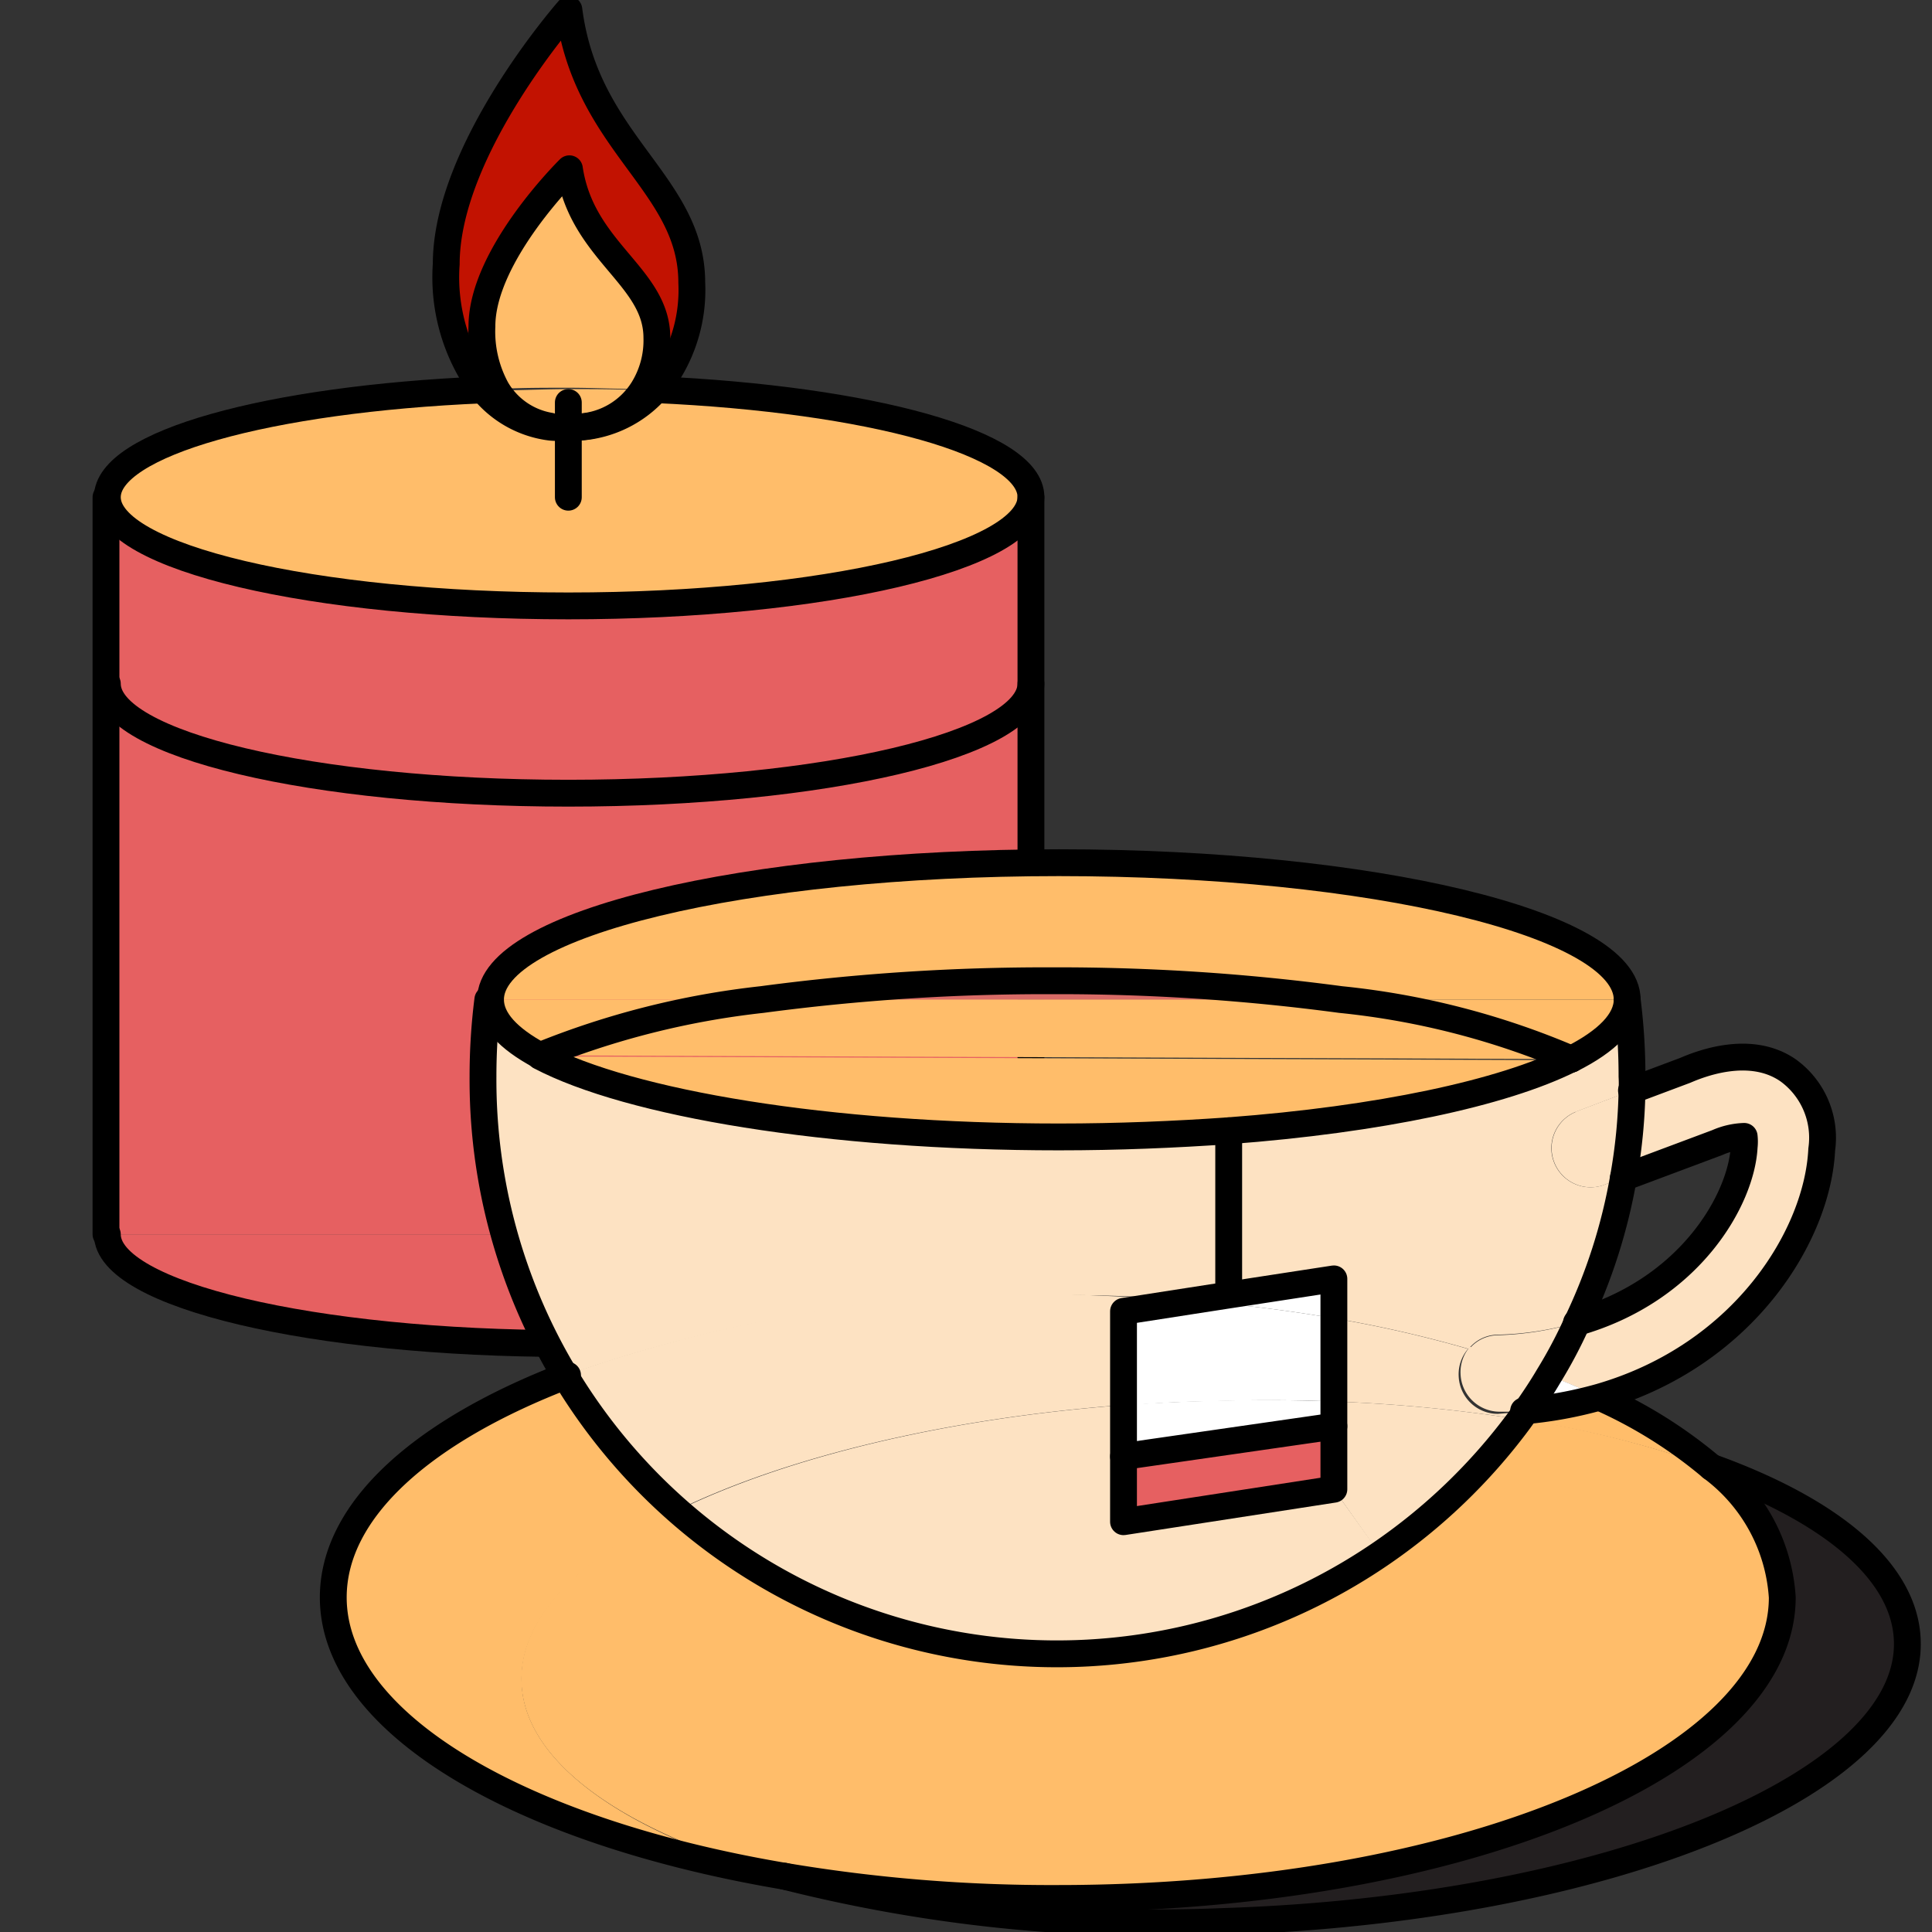 <svg xmlns="http://www.w3.org/2000/svg" viewBox="0 0 72 72"><rect x="0" y="0" width="72" height="72" fill="#333333" stroke="none"/><defs><style>.cls-1{fill:#e66061;}.cls-2{fill:#ffbd6a;}.cls-3{fill:#c21201;}.cls-4{fill:none;stroke:#000;stroke-linecap:round;stroke-linejoin:round;}.cls-5{fill:#231f20;}.cls-6{fill:#fde2c2;}.cls-7{fill:#fff;}.cls-8{fill:#d86b66;}</style></defs><g id="Layer_1" data-name="Layer 1"><path class="cls-1" d="M38.42,25.48V46H4V25.48c0,2.26,7.72,4.08,17.23,4.08S38.42,27.74,38.42,25.48Z"/><path class="cls-1" d="M38.42,18.53v7H4V18.53c0,2.24,7.72,4.06,17.23,4.06S38.42,20.77,38.42,18.53Z"/><path class="cls-1" d="M4,25.48H38.42c0,2.26-7.72,4.08-17.24,4.08S4,27.74,4,25.48Z"/><path class="cls-1" d="M4,46H38.42c0,2.25-7.72,4.07-17.24,4.07S4,48.25,4,46Z"/><path class="cls-2" d="M21.18,15.93a2.61,2.61,0,0,0,.4,0,4.18,4.18,0,0,0,2.84-1.39c8,.36,14,2,14,4,0,2.24-7.72,4.06-17.24,4.06S4,20.77,4,18.53c0-2,6-3.66,14-4a3.85,3.85,0,0,0,2.52,1.36A4,4,0,0,0,21.18,15.93Z"/><path class="cls-3" d="M25.76,10.53a5.81,5.81,0,0,1-1.34,4l-.49,0a3.46,3.46,0,0,0,.51-1.91c0-2.3-2.8-3.21-3.26-6.3,0,0-3.26,3.2-3.26,5.87a4.48,4.48,0,0,0,.54,2.34l-.48,0a7,7,0,0,1-1.37-4.68c0-4.3,4.57-9.48,4.57-9.48C21.82,5.36,25.76,6.82,25.76,10.53Z"/><path class="cls-2" d="M23.93,14.5l.49,0a4.18,4.18,0,0,1-2.84,1.39A3,3,0,0,0,23.93,14.5Z"/><path class="cls-2" d="M24.44,12.59a3.46,3.46,0,0,1-.51,1.91c-.89,0-1.8-.05-2.75-.05s-1.84,0-2.72.05a4.48,4.48,0,0,1-.54-2.34c0-2.67,3.26-5.87,3.26-5.87C21.64,9.38,24.44,10.29,24.44,12.59Z"/><path class="cls-2" d="M21.18,15.93a4,4,0,0,1-.68,0,2.86,2.86,0,0,1-2-1.38c.88,0,1.8-.05,2.72-.05s1.86,0,2.75.05a3,3,0,0,1-2.35,1.41A2.61,2.61,0,0,1,21.18,15.93Z"/><path class="cls-2" d="M18.46,14.5a2.86,2.86,0,0,0,2,1.38A3.85,3.85,0,0,1,18,14.52Z"/><path class="cls-4" d="M24.42,14.52c8,.36,14,2,14,4,0,2.24-7.72,4.06-17.24,4.06S4,20.77,4,18.53c0-2,6-3.66,14-4"/><path class="cls-4" d="M38.42,25.48c0,2.26-7.72,4.08-17.24,4.08S4,27.74,4,25.48"/><path class="cls-4" d="M38.42,46c0,2.25-7.72,4.07-17.24,4.07S4,48.25,4,46"/><polyline class="cls-4" points="38.42 18.53 38.42 25.48 38.42 46"/><polyline class="cls-4" points="3.95 18.53 3.95 25.48 3.95 46"/><path class="cls-4" d="M20.5,15.88a2.86,2.86,0,0,1-2-1.38,4.48,4.48,0,0,1-.54-2.34c0-2.67,3.26-5.87,3.26-5.87.46,3.09,3.26,4,3.26,6.3a3.46,3.46,0,0,1-.51,1.91,3,3,0,0,1-2.35,1.41"/><polyline class="cls-4" points="21.18 15 21.18 15.93 21.18 18.53"/><path class="cls-4" d="M18,14.52a7,7,0,0,1-1.37-4.68c0-4.3,4.57-9.48,4.57-9.48.64,5,4.58,6.46,4.58,10.17a5.81,5.81,0,0,1-1.34,4,4.18,4.18,0,0,1-2.84,1.39,2.61,2.61,0,0,1-.4,0,4,4,0,0,1-.68,0A3.85,3.85,0,0,1,18,14.52Z"/><path class="cls-5" d="M71.08,61.16c.16,5.35-11.28,10-25.53,10.45a57,57,0,0,1-16.32-1.69,59.76,59.76,0,0,0,10.2.83c14.91,0,27-5,27-11.22a6.55,6.55,0,0,0-2.64-4.85C68.23,56.28,71,58.56,71.08,61.16Z"/><path class="cls-6" d="M66.66,39.92a3.1,3.1,0,0,1,1.25,2.95c-.15,3.16-2.86,7.65-8.26,9.22-.62-.3-1.27-.58-2-.84a17.6,17.6,0,0,0,1.06-2C63,48.08,64.9,44.68,65,42.74a1.73,1.73,0,0,0,0-.39,2.69,2.69,0,0,0-1,.23l-3.5,1.31a20.34,20.34,0,0,0,.32-3.25l2-.75C63.31,39.68,65.22,38.94,66.66,39.92Z"/><path class="cls-2" d="M63.78,54.68a6.55,6.55,0,0,1,2.64,4.85c0,6.2-12.08,11.22-27,11.22a59.76,59.76,0,0,1-10.2-.83c-5.89-1.6-9.71-4.21-9.79-7.26-.07-2.38,2.16-4.64,5.92-6.44a21.36,21.36,0,0,0,26,1.64,21.53,21.53,0,0,0,5.2-5A38.8,38.8,0,0,1,63.78,54.68Z"/><path class="cls-6" d="M60.82,40.12a4.52,4.52,0,0,1,0,.52l-2.11.8a1.46,1.46,0,0,0,1,2.74l.76-.29a20.66,20.66,0,0,1-1.73,5.4,11.4,11.4,0,0,1-2.93.45,1.4,1.4,0,0,0-1.08.53,45.5,45.5,0,0,0-5-1.14V47.66l-3.91.6V42.14c5.6-.42,10.2-1.4,12.73-2.66h0c1.33-.67,2.08-1.42,2.08-2.22A22.68,22.68,0,0,1,60.82,40.12Z"/><path class="cls-6" d="M58.69,41.44l2.11-.8a20.34,20.34,0,0,1-.32,3.25l-.76.29a1.46,1.46,0,0,1-1-2.74Z"/><path class="cls-2" d="M60.64,37.25H50a79.2,79.2,0,0,0-10.75-.7,79.9,79.9,0,0,0-10.81.7H18.28c0-2.82,9.48-5.1,21.18-5.1S60.64,34.43,60.64,37.25Z"/><path class="cls-2" d="M50,37.25H60.64c0,.8-.75,1.55-2.08,2.22A29.31,29.31,0,0,0,50,37.25Z"/><path class="cls-2" d="M59.65,52.09a17.42,17.42,0,0,1,4.13,2.59,38.8,38.8,0,0,0-7.18-1.79l.2-.28A15.2,15.2,0,0,0,59.65,52.09Z"/><path class="cls-7" d="M57.69,51.25c.69.26,1.34.54,2,.84a15.2,15.2,0,0,1-2.85.52C57.11,52.17,57.42,51.71,57.69,51.25Z"/><path class="cls-7" d="M58.6,39.48h0Z"/><path class="cls-2" d="M58.56,39.47h0l-38.39-.14h0a31,31,0,0,1,8.28-2.09H50A29.31,29.31,0,0,1,58.56,39.47Z"/><path class="cls-2" d="M45.79,42.14c-2,.14-4.12.23-6.33.23-8.61,0-16-1.25-19.33-3l38.39.14C56,40.74,51.39,41.72,45.79,42.14Z"/><path class="cls-6" d="M58.75,49.29a17.6,17.6,0,0,1-1.06,2c-.93-.36-1.9-.68-2.95-1a1.4,1.4,0,0,1,1.08-.53A11.4,11.4,0,0,0,58.75,49.29Z"/><path class="cls-6" d="M57.69,51.25c-.27.46-.58.92-.89,1.36l-.9,0h0a1.46,1.46,0,0,1-1.47-1.42,1.44,1.44,0,0,1,.35-1C55.79,50.57,56.76,50.89,57.69,51.25Z"/><path class="cls-6" d="M56.8,52.61l-.2.28a58.16,58.16,0,0,0-6.89-.66v-3.1a45.5,45.5,0,0,1,5,1.14,1.44,1.44,0,0,0-.35,1,1.46,1.46,0,0,0,1.47,1.42h0Z"/><path class="cls-6" d="M56.6,52.89a21.53,21.53,0,0,1-5.2,5L49.71,55.5V52.23A58.16,58.16,0,0,1,56.6,52.89Z"/><path class="cls-6" d="M49.71,55.5l1.69,2.36a21.36,21.36,0,0,1-26-1.64c4.05-1.94,9.88-3.36,16.51-3.86v4.35Z"/><path class="cls-8" d="M50,37.25H28.4a79.9,79.9,0,0,1,10.81-.7A79.2,79.2,0,0,1,50,37.25Z"/><polygon class="cls-1" points="49.71 53.15 49.71 55.5 41.87 56.71 41.87 54.28 49.71 53.15"/><path class="cls-7" d="M49.71,52.23v.92l-7.84,1.13V52.36c1-.07,2.05-.12,3.11-.15C46.6,52.16,48.18,52.17,49.71,52.23Z"/><path class="cls-7" d="M49.71,49.13v3.1c-1.53-.06-3.11-.07-4.73,0-1.06,0-2.1.08-3.11.15V48.87l2.51-.39A53.58,53.58,0,0,1,49.71,49.13Z"/><path class="cls-7" d="M49.71,47.66v1.47a53.58,53.58,0,0,0-5.33-.65l1.42-.22Z"/><path class="cls-6" d="M20.12,39.34h0c3.31,1.78,10.72,3,19.33,3,2.21,0,4.33-.09,6.33-.23v6.12l-1.42.22c-1.6-.13-3.26-.19-5-.19a52.61,52.61,0,0,0-18.27,3A21.18,21.18,0,0,1,18,40.12a22.68,22.68,0,0,1,.18-2.87h.06C18.28,38,18.93,38.7,20.12,39.34Z"/><path class="cls-6" d="M44.38,48.48l-2.51.39v3.49c-6.63.5-12.46,1.92-16.51,3.86a21.12,21.12,0,0,1-4.2-5,52.61,52.61,0,0,1,18.27-3C41.12,48.29,42.78,48.35,44.38,48.48Z"/><path class="cls-2" d="M28.4,37.25a31,31,0,0,0-8.28,2.09c-1.19-.64-1.84-1.34-1.84-2.09Z"/><path class="cls-2" d="M21.16,51.25a21.12,21.12,0,0,0,4.2,5c-3.76,1.8-6,4.06-5.92,6.44.08,3,3.9,5.66,9.79,7.26-9.86-1.67-16.8-5.7-16.8-10.39C12.43,56.25,15.8,53.3,21.16,51.25Z"/><path class="cls-4" d="M63.78,54.68c4.45,1.6,7.23,3.88,7.3,6.48.16,5.35-11.28,10-25.53,10.45a57,57,0,0,1-16.32-1.69"/><path class="cls-4" d="M59.65,52.09a17.42,17.42,0,0,1,4.13,2.59,6.55,6.55,0,0,1,2.64,4.85c0,6.2-12.08,11.22-27,11.22a59.76,59.76,0,0,1-10.2-.83c-9.86-1.67-16.8-5.7-16.8-10.39,0-3.28,3.37-6.23,8.73-8.28"/><path class="cls-4" d="M60.8,40.64l2-.75c.49-.21,2.4-1,3.84,0a3.1,3.1,0,0,1,1.25,2.95c-.15,3.16-2.86,7.65-8.26,9.22a15.2,15.2,0,0,1-2.85.52"/><path class="cls-4" d="M58.75,49.29C63,48.08,64.9,44.68,65,42.74a1.73,1.73,0,0,0,0-.39,2.69,2.69,0,0,0-1,.23l-3.5,1.31"/><path class="cls-4" d="M60.64,37.25a22.68,22.68,0,0,1,.18,2.87,4.52,4.52,0,0,1,0,.52,20.34,20.34,0,0,1-.32,3.25,20.66,20.66,0,0,1-1.73,5.4,17.6,17.6,0,0,1-1.06,2c-.27.46-.58.92-.89,1.36l-.2.28a21.53,21.53,0,0,1-5.2,5A21.39,21.39,0,0,1,18,40.12a22.68,22.68,0,0,1,.18-2.87"/><polygon class="cls-4" points="49.71 55.5 41.87 56.71 41.87 54.28 41.87 52.36 41.87 48.87 44.38 48.48 45.8 48.26 49.71 47.66 49.71 49.13 49.71 52.23 49.71 53.15 49.71 55.5"/><line class="cls-4" x1="45.79" y1="42.14" x2="45.79" y2="48.18"/><path class="cls-4" d="M20.12,39.34c-1.19-.64-1.84-1.34-1.84-2.09,0-2.82,9.48-5.1,21.18-5.1s21.18,2.28,21.18,5.1c0,.8-.75,1.55-2.08,2.22"/><path class="cls-4" d="M58.52,39.48c-2.53,1.26-7.13,2.24-12.73,2.66-2,.14-4.12.23-6.33.23-8.61,0-16-1.25-19.33-3"/><path class="cls-4" d="M20.12,39.34a31,31,0,0,1,8.28-2.09,79.9,79.9,0,0,1,10.81-.7,79.2,79.2,0,0,1,10.75.7,29.31,29.31,0,0,1,8.6,2.22h0"/><line class="cls-4" x1="20.12" y1="39.34" x2="20.1" y2="39.34"/><line class="cls-4" x1="41.87" y1="54.28" x2="49.71" y2="53.15"/></g></svg>

